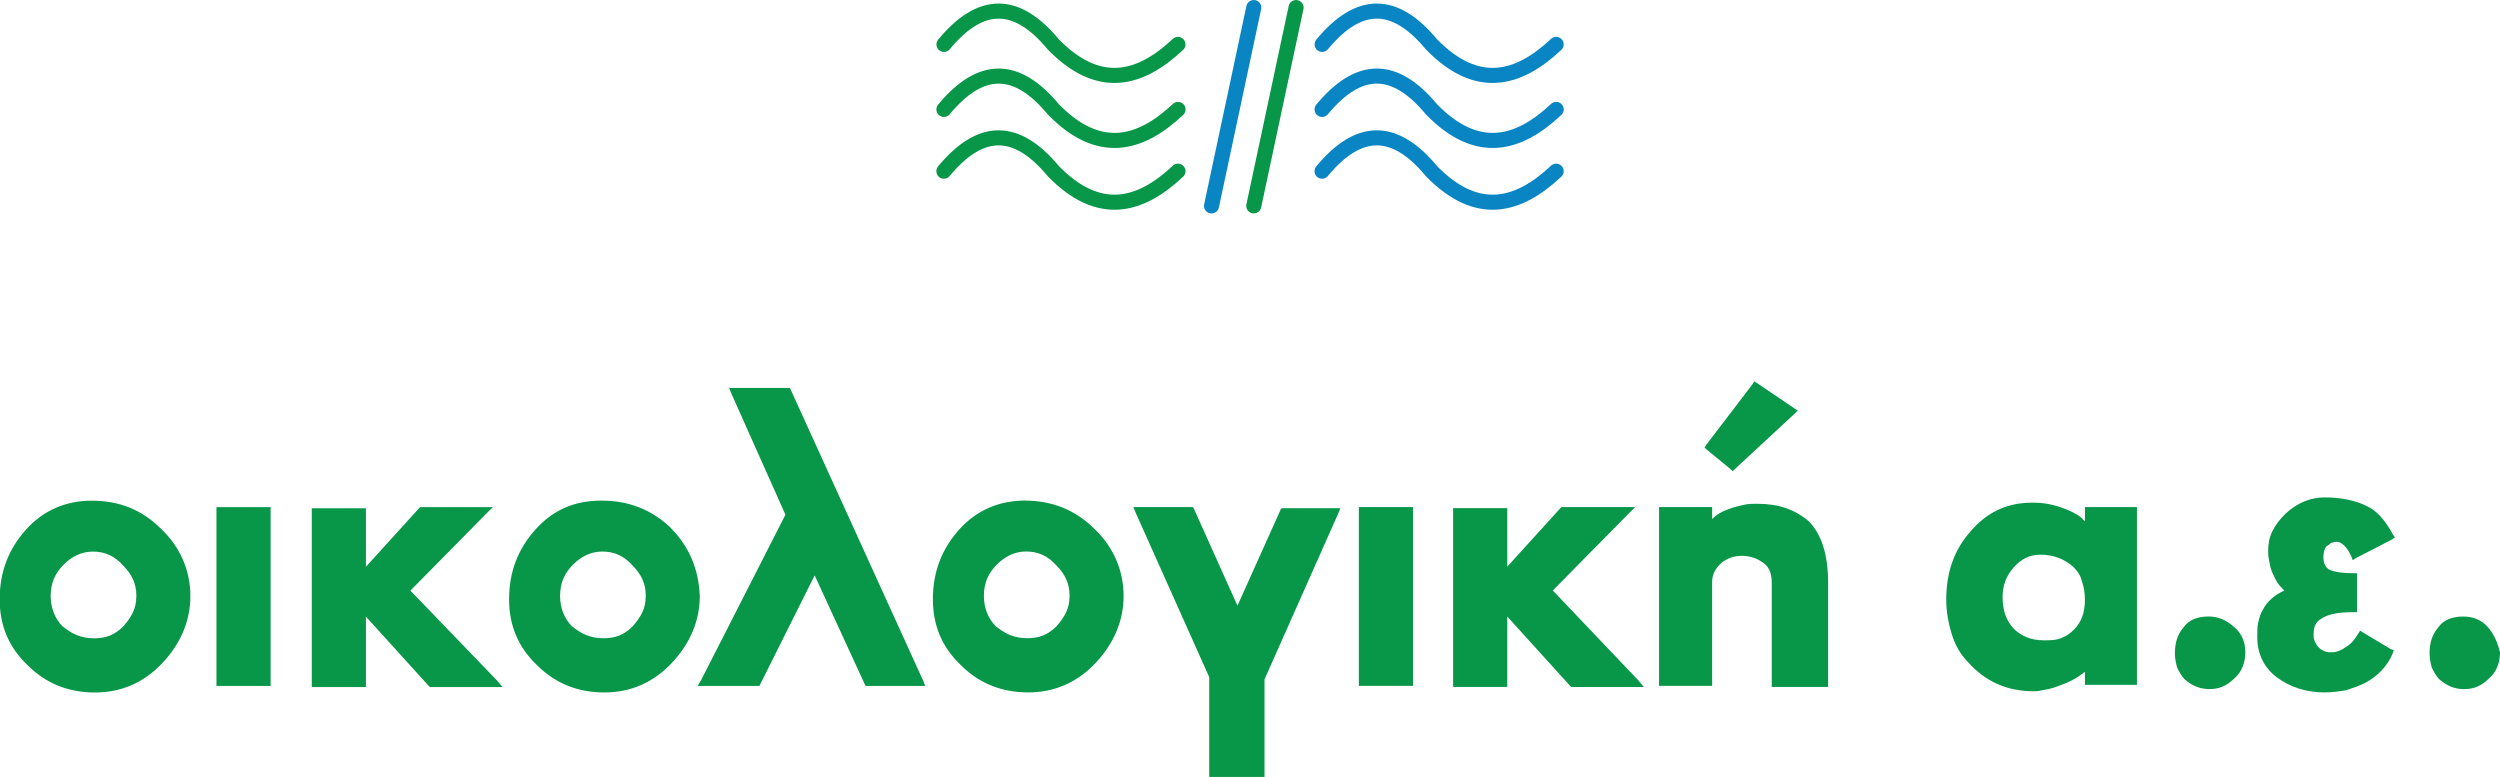 <?xml version="1.0" encoding="UTF-8"?> <svg xmlns="http://www.w3.org/2000/svg" viewBox="0 0 568.66 176.72"><defs><style>.d{fill:#089748;}.e{stroke:#089748;}.e,.f{fill:none;stroke-linecap:round;stroke-linejoin:round;stroke-width:3.43px;}.f{stroke:#0a85c3;}</style></defs><g id="a"></g><g id="b"><g id="c"><g><g><path class="e" d="M214.7,38.94c8.38-10.11,16.52-10.11,24.9,0,10.35,10.6,19.72,8.13,28.35,0m-53.24-14.05c8.38-10.11,16.52-10.11,24.9,0,10.35,10.6,19.72,8.13,28.35,0m-53.24-14.79C223.08,0,231.21,0,239.59,10.1c10.35,10.6,19.72,8.13,28.35,0"></path><path class="f" d="M300.72,38.94c8.38-10.11,16.52-10.11,24.9,0,10.35,10.6,19.72,8.13,28.35,0m-53.24-14.05c8.38-10.11,16.52-10.11,24.9,0,10.35,10.6,19.72,8.13,28.35,0m-53.24-14.79C309.1,0,317.24,0,325.62,10.1c10.35,10.6,19.72,8.13,28.35,0"></path><line class="f" x1="285.19" y1="1.72" x2="275.58" y2="46.83"></line><line class="e" x1="294.81" y1="1.72" x2="285.19" y2="46.83"></line></g><path class="d" d="M565.95,142.7c-1.48-1.73-3.45-2.46-5.67-2.46-2.46,0-4.44,.74-5.67,2.46-1.48,1.73-1.97,3.7-1.97,5.92,0,1.23,.25,2.22,.49,3.2,.49,.99,.99,1.97,1.73,2.71,1.73,1.48,3.45,2.22,5.67,2.22s3.94-.74,5.67-2.46c1.73-1.48,2.46-3.7,2.46-5.92-.49-1.97-1.23-3.94-2.71-5.67m-28.35,1.23l-.74-.49-.49,.74c-.74,1.23-1.48,2.22-2.71,2.96-.99,.74-2.22,1.23-3.2,1.23h-.49c-.99,0-1.97-.49-2.71-1.23-.49-.74-.99-1.48-.99-2.46h0v-.49c0-1.73,.49-2.71,1.73-3.45,1.48-.99,3.7-1.48,6.9-1.48h1.23v-8.87h-.74c-2.46,0-4.19-.25-5.42-.74-.99-.49-1.48-1.48-1.48-2.96,0-.99,.25-1.97,.74-2.46,.49-.25,.74-.49,.99-.74,.25,0,.74-.25,1.23-.25,1.23,0,2.46,1.23,3.45,3.45l.25,.74,.74-.49,8.13-4.19,.74-.49-.49-.74c-1.73-3.2-3.7-5.42-5.92-6.41-2.46-1.23-5.67-1.97-9.61-1.97-3.2,0-6.16,1.23-8.87,3.7-1.23,1.23-2.22,2.46-2.96,3.94-.74,1.48-.99,2.96-.99,4.68,0,1.23,.25,2.22,.49,3.45,.25,.99,.74,1.97,1.23,2.96,.49,.99,1.23,1.73,1.97,2.46-2.22,.99-3.94,2.46-4.93,4.44-.49,.74-.74,1.73-.99,2.71s-.25,2.22-.25,3.45c0,3.7,1.48,6.9,4.44,9.12,2.96,2.22,6.66,3.45,10.85,3.45,1.73,0,3.45-.25,4.93-.49,1.48-.49,2.96-.99,4.44-1.73,2.71-1.48,4.93-3.7,6.16-6.66l.25-.74-.74-.25-6.16-3.7Zm-35.25-3.7c-2.46,0-4.44,.74-5.67,2.46-1.48,1.73-1.97,3.7-1.97,5.92,0,1.23,.25,2.22,.49,3.2,.49,.99,.99,1.97,1.73,2.71,1.73,1.48,3.45,2.22,5.67,2.22s3.94-.74,5.67-2.46c1.73-1.48,2.46-3.7,2.46-5.92s-.74-4.19-2.46-5.67c-1.97-1.73-3.7-2.46-5.92-2.46m-30.57,2.96c-.99,.99-1.73,1.48-2.96,1.97-1.23,.49-2.46,.49-3.94,.49-2.96,0-5.18-.99-6.9-2.71-1.73-1.97-2.46-4.19-2.46-7.15,0-2.46,.74-4.68,2.46-6.66,1.73-1.97,3.7-2.96,6.16-2.96,2.96,0,5.42,.99,7.39,2.71,.99,.99,1.73,1.97,1.97,3.2,.49,1.23,.74,2.71,.74,4.44,0,2.71-.74,4.93-2.46,6.66m2.46-24.65c-.25-.25-.49-.25-.49-.49-.74-.74-1.73-1.23-2.71-1.73-2.71-1.23-5.42-1.97-8.38-1.97h-.49c-5.67,0-10.35,2.22-14.05,6.66-3.7,4.19-5.42,9.37-5.42,15.28,0,2.96,.49,5.42,1.23,7.89,.74,2.46,1.97,4.68,3.7,6.41,3.94,4.44,8.87,6.66,15.04,6.66,.99,0,1.97-.25,3.2-.49,1.23-.25,2.46-.74,3.7-1.23,1.97-.74,3.45-1.73,4.68-2.71v2.96h11.83v-40.43h-11.83v3.2h0Zm-80.6-11.83l.49,.49,.49-.49,13.56-12.57,.74-.74-.74-.49-8.38-5.67-.74-.49-.49,.74-10.35,13.56-.49,.74,.49,.49,5.42,4.44Zm6.16,7.89c-.99,0-2.22,0-3.2,.25-.99,.25-2.22,.49-3.45,.99-1.48,.49-2.71,1.23-3.7,2.22v-2.71h-12.08v40.67h12.08v-23.66c0-1.73,.74-2.96,1.97-4.19,1.48-1.23,2.96-1.73,4.93-1.73,.99,0,1.97,.25,2.71,.49s1.48,.74,2.22,1.23c1.23,.99,1.73,2.46,1.73,4.44v23.66h12.82v-23.66c0-6.41-1.48-11.09-4.44-14.05-3.2-2.71-6.9-3.94-11.59-3.94m-46.59,19.72l17.25-17.5,1.48-1.48h-16.76l-.25,.25-12.08,13.31v-13.31h-12.32v40.67h12.32v-16.02l14.3,15.78,.25,.25h16.52l-1.23-1.48-19.47-20.46Zm-44.12,21.69h12.32v-40.67h-12.32v40.67Zm-17.75-40.18l-9.86,21.94-9.86-21.94-.25-.49h-13.56l.49,1.23,16.76,37.47v22.68h12.57v-22.18l16.76-37.71,.49-1.23h-13.31l-.25,.25Zm-48.07,19.97c0,2.46-.99,4.44-2.96,6.66-1.97,1.97-3.94,2.71-6.66,2.71-1.48,0-2.71-.25-3.94-.74-1.23-.49-2.22-1.23-3.2-1.97-1.73-1.73-2.71-4.19-2.71-6.9,0-2.96,.99-5.18,2.96-7.15,1.97-1.97,4.19-2.96,6.66-2.96,2.71,0,4.93,.99,6.9,3.2,1.97,1.97,2.96,4.19,2.96,6.66v.49h0Zm-10.11-21.94c-5.92,0-11.09,2.22-15.04,6.66-3.94,4.44-5.92,9.61-5.92,15.78s2.22,11.09,6.41,15.04c4.19,4.19,9.37,6.16,15.28,6.16s11.09-2.22,15.28-6.66c4.19-4.44,6.41-9.61,6.41-15.28s-2.22-11.09-6.66-15.28c-4.44-4.44-9.86-6.41-15.78-6.41m-53.24-25.14l-.25-.49h-13.8l.49,1.23,12.32,27.61-19.23,37.71-.74,1.23h14.05l.25-.49,12.32-24.65,11.34,24.65,.25,.49h13.56l-.49-1.23-30.07-66.06Zm-33.03,47.08c0,2.46-.99,4.44-2.96,6.66-1.97,1.97-3.94,2.71-6.66,2.71-1.48,0-2.71-.25-3.94-.74-1.23-.49-2.22-1.23-3.2-1.97-1.73-1.73-2.71-4.19-2.71-6.9,0-2.96,.99-5.18,2.96-7.15,1.97-1.97,4.19-2.96,6.66-2.96,2.71,0,4.93,.99,6.9,3.2,1.97,1.97,2.96,4.19,2.96,6.66v.49Zm5.67-15.78c-4.44-4.19-9.61-6.16-15.78-6.16s-11.09,2.22-15.04,6.66c-3.94,4.44-5.92,9.61-5.92,15.78s2.22,11.09,6.41,15.04c4.19,4.19,9.37,6.16,15.28,6.16s11.09-2.22,15.28-6.66c4.19-4.44,6.41-9.61,6.41-15.28-.25-6.16-2.46-11.34-6.66-15.53m-59.16,14.3l17.25-17.5,1.48-1.48h-16.52l-.25,.25-12.08,13.31v-13.31h-12.32v40.67h12.32v-16.02l14.3,15.78,.25,.25h16.52l-1.23-1.48-19.72-20.46Zm-44.12,21.69h12.32v-40.67h-12.32v40.67Zm-18.24-20.21c0,2.46-.99,4.44-2.96,6.66-1.97,1.97-3.94,2.71-6.66,2.71-1.48,0-2.71-.25-3.94-.74-1.23-.49-2.22-1.23-3.2-1.97-1.73-1.73-2.71-4.19-2.71-6.9,0-2.96,.99-5.18,2.96-7.15,1.97-1.97,4.19-2.96,6.66-2.96,2.71,0,4.93,.99,6.9,3.2,1.97,1.97,2.96,4.19,2.96,6.66v.49Zm-10.11-21.94c-5.92,0-11.09,2.22-15.04,6.66s-5.92,9.61-5.92,15.78,2.22,11.09,6.41,15.04c4.19,4.19,9.37,6.16,15.28,6.16s11.09-2.22,15.28-6.66c4.19-4.44,6.41-9.61,6.41-15.28s-2.22-11.09-6.66-15.28c-4.44-4.44-9.61-6.41-15.78-6.41"></path></g></g></g></svg> 